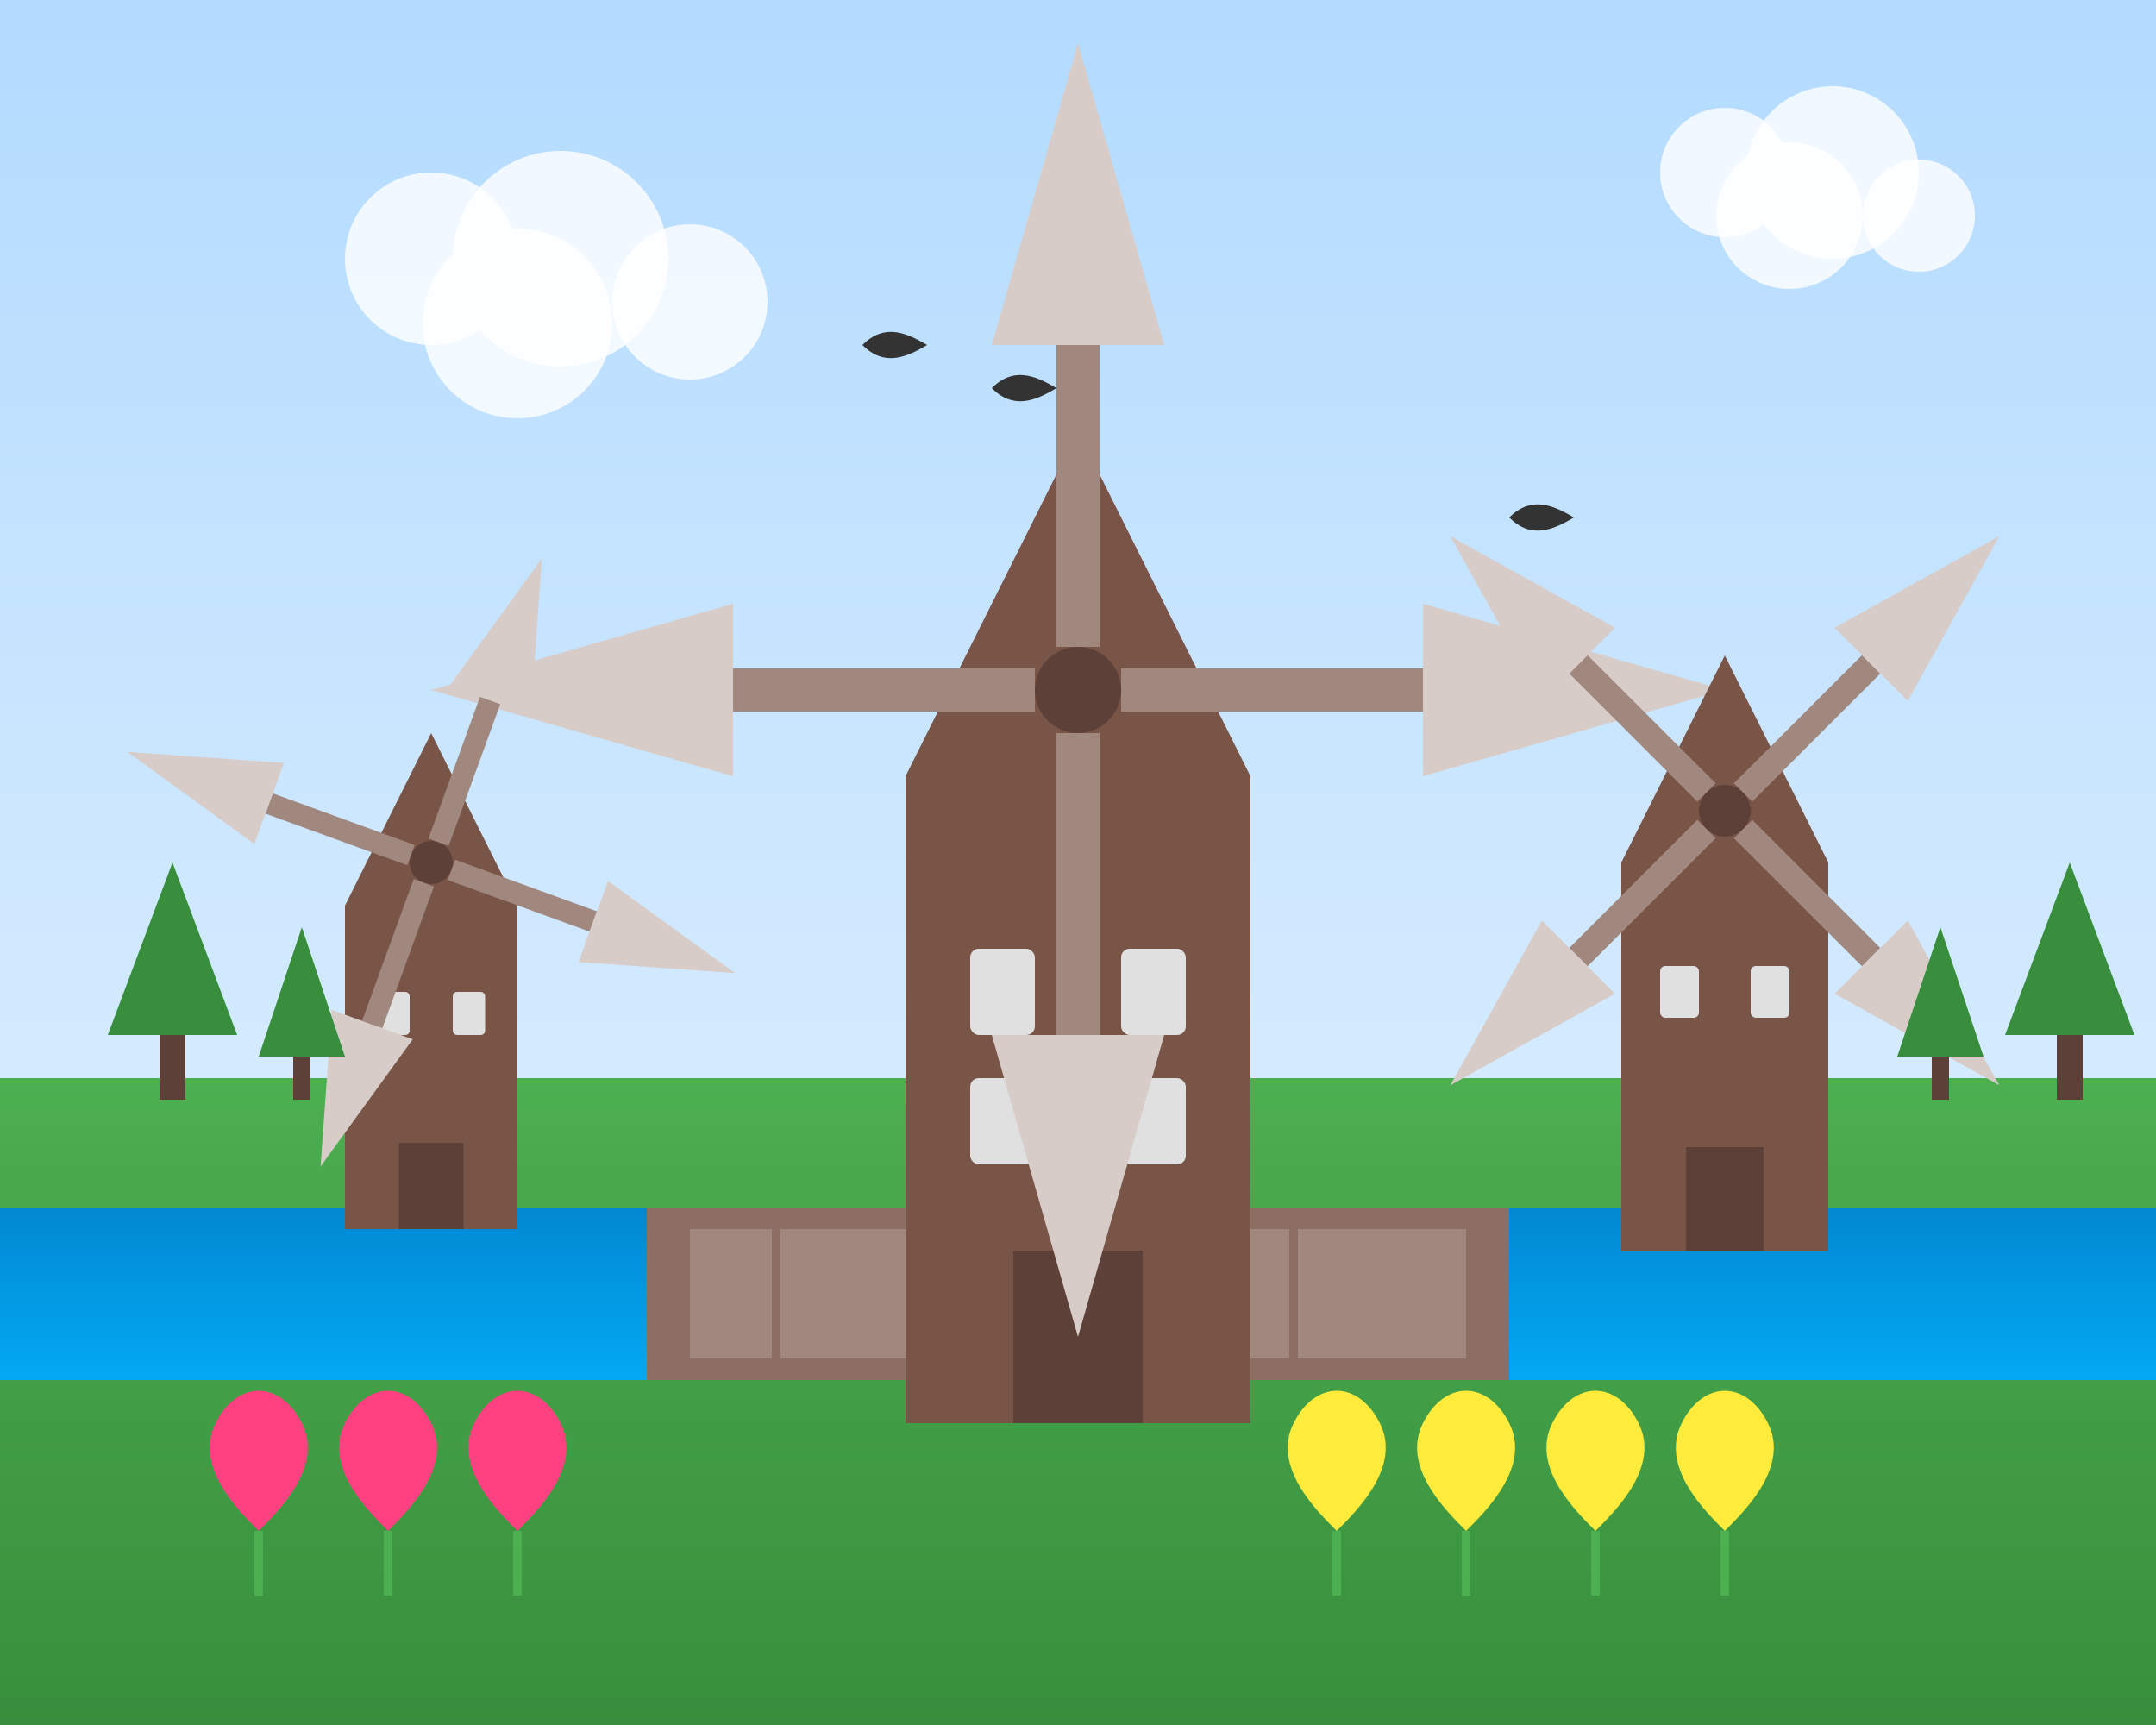 <svg xmlns="http://www.w3.org/2000/svg" viewBox="0 0 500 400">
  <rect x="0" y="0" width="500" height="400" fill="#808080" stroke="none"/>
  <defs>
    <linearGradient id="skyGradient" x1="0%" y1="0%" x2="0%" y2="100%">
      <stop offset="0%" stop-color="#B3DBFF"/>
      <stop offset="100%" stop-color="#E8F4FF"/>
    </linearGradient>
    <linearGradient id="grassGradient" x1="0%" y1="0%" x2="0%" y2="100%">
      <stop offset="0%" stop-color="#4CAF50"/>
      <stop offset="100%" stop-color="#388E3C"/>
    </linearGradient>
    <linearGradient id="waterGradient" x1="0%" y1="0%" x2="0%" y2="100%">
      <stop offset="0%" stop-color="#0288D1"/>
      <stop offset="100%" stop-color="#03A9F4"/>
    </linearGradient>
  </defs>
  
  <!-- Background -->
  <rect width="500" height="400" fill="url(#skyGradient)"/>
  
  <!-- Grass -->
  <rect x="0" y="250" width="500" height="150" fill="url(#grassGradient)"/>
  
  <!-- Small Canal -->
  <path d="M0,280 L150,280 L150,320 L0,320 Z" fill="url(#waterGradient)"/>
  <path d="M350,280 L500,280 L500,320 L350,320 Z" fill="url(#waterGradient)"/>
  
  <!-- Bridge over Canal -->
  <rect x="150" y="280" width="200" height="40" fill="#8D6E63"/>
  <rect x="160" y="285" width="180" height="30" fill="#A1887F"/>
  <line x1="180" y1="285" x2="180" y2="315" stroke="#8D6E63" stroke-width="2"/>
  <line x1="220" y1="285" x2="220" y2="315" stroke="#8D6E63" stroke-width="2"/>
  <line x1="260" y1="285" x2="260" y2="315" stroke="#8D6E63" stroke-width="2"/>
  <line x1="300" y1="285" x2="300" y2="315" stroke="#8D6E63" stroke-width="2"/>
  
  <!-- Main Windmill -->
  <g transform="translate(250, 180)">
    <!-- Windmill Body -->
    <path d="M-40,0 L0,-80 L40,0 L40,150 L-40,150 Z" fill="#795548"/>
    
    <!-- Windmill Door -->
    <rect x="-15" y="110" width="30" height="40" fill="#5D4037"/>
    
    <!-- Windmill Windows -->
    <rect x="-25" y="40" width="15" height="20" rx="2" fill="#E0E0E0"/>
    <rect x="10" y="40" width="15" height="20" rx="2" fill="#E0E0E0"/>
    <rect x="-25" y="70" width="15" height="20" rx="2" fill="#E0E0E0"/>
    <rect x="10" y="70" width="15" height="20" rx="2" fill="#E0E0E0"/>
    
    <!-- Windmill Blades Hub -->
    <circle cx="0" cy="-20" r="10" fill="#5D4037"/>
    
    <!-- Windmill Blades -->
    <g transform="translate(0, -20)">
      <!-- Blade 1 -->
      <g transform="rotate(0)">
        <rect x="-5" y="-80" width="10" height="70" fill="#A1887F"/>
        <path d="M-20,-80 L0,-150 L20,-80 Z" fill="#D7CCC8"/>
      </g>
      
      <!-- Blade 2 -->
      <g transform="rotate(90)">
        <rect x="-5" y="-80" width="10" height="70" fill="#A1887F"/>
        <path d="M-20,-80 L0,-150 L20,-80 Z" fill="#D7CCC8"/>
      </g>
      
      <!-- Blade 3 -->
      <g transform="rotate(180)">
        <rect x="-5" y="-80" width="10" height="70" fill="#A1887F"/>
        <path d="M-20,-80 L0,-150 L20,-80 Z" fill="#D7CCC8"/>
      </g>
      
      <!-- Blade 4 -->
      <g transform="rotate(270)">
        <rect x="-5" y="-80" width="10" height="70" fill="#A1887F"/>
        <path d="M-20,-80 L0,-150 L20,-80 Z" fill="#D7CCC8"/>
      </g>
    </g>
  </g>
  
  <!-- Small Secondary Windmill (distance) -->
  <g transform="translate(400, 200) scale(0.6)">
    <!-- Windmill Body -->
    <path d="M-40,0 L0,-80 L40,0 L40,150 L-40,150 Z" fill="#795548"/>
    
    <!-- Windmill Door -->
    <rect x="-15" y="110" width="30" height="40" fill="#5D4037"/>
    
    <!-- Windmill Windows -->
    <rect x="-25" y="40" width="15" height="20" rx="2" fill="#E0E0E0"/>
    <rect x="10" y="40" width="15" height="20" rx="2" fill="#E0E0E0"/>
    
    <!-- Windmill Blades Hub -->
    <circle cx="0" cy="-20" r="10" fill="#5D4037"/>
    
    <!-- Windmill Blades -->
    <g transform="translate(0, -20)">
      <!-- Blade 1 -->
      <g transform="rotate(45)">
        <rect x="-5" y="-80" width="10" height="70" fill="#A1887F"/>
        <path d="M-20,-80 L0,-150 L20,-80 Z" fill="#D7CCC8"/>
      </g>
      
      <!-- Blade 2 -->
      <g transform="rotate(135)">
        <rect x="-5" y="-80" width="10" height="70" fill="#A1887F"/>
        <path d="M-20,-80 L0,-150 L20,-80 Z" fill="#D7CCC8"/>
      </g>
      
      <!-- Blade 3 -->
      <g transform="rotate(225)">
        <rect x="-5" y="-80" width="10" height="70" fill="#A1887F"/>
        <path d="M-20,-80 L0,-150 L20,-80 Z" fill="#D7CCC8"/>
      </g>
      
      <!-- Blade 4 -->
      <g transform="rotate(315)">
        <rect x="-5" y="-80" width="10" height="70" fill="#A1887F"/>
        <path d="M-20,-80 L0,-150 L20,-80 Z" fill="#D7CCC8"/>
      </g>
    </g>
  </g>
  
  <!-- Small Secondary Windmill (distance) -->
  <g transform="translate(100, 210) scale(0.5)">
    <!-- Windmill Body -->
    <path d="M-40,0 L0,-80 L40,0 L40,150 L-40,150 Z" fill="#795548"/>
    
    <!-- Windmill Door -->
    <rect x="-15" y="110" width="30" height="40" fill="#5D4037"/>
    
    <!-- Windmill Windows -->
    <rect x="-25" y="40" width="15" height="20" rx="2" fill="#E0E0E0"/>
    <rect x="10" y="40" width="15" height="20" rx="2" fill="#E0E0E0"/>
    
    <!-- Windmill Blades Hub -->
    <circle cx="0" cy="-20" r="10" fill="#5D4037"/>
    
    <!-- Windmill Blades -->
    <g transform="translate(0, -20)">
      <!-- Blade 1 -->
      <g transform="rotate(20)">
        <rect x="-5" y="-80" width="10" height="70" fill="#A1887F"/>
        <path d="M-20,-80 L0,-150 L20,-80 Z" fill="#D7CCC8"/>
      </g>
      
      <!-- Blade 2 -->
      <g transform="rotate(110)">
        <rect x="-5" y="-80" width="10" height="70" fill="#A1887F"/>
        <path d="M-20,-80 L0,-150 L20,-80 Z" fill="#D7CCC8"/>
      </g>
      
      <!-- Blade 3 -->
      <g transform="rotate(200)">
        <rect x="-5" y="-80" width="10" height="70" fill="#A1887F"/>
        <path d="M-20,-80 L0,-150 L20,-80 Z" fill="#D7CCC8"/>
      </g>
      
      <!-- Blade 4 -->
      <g transform="rotate(290)">
        <rect x="-5" y="-80" width="10" height="70" fill="#A1887F"/>
        <path d="M-20,-80 L0,-150 L20,-80 Z" fill="#D7CCC8"/>
      </g>
    </g>
  </g>
  
  <!-- Tulips field in the foreground -->
  <g transform="translate(50, 350)">
    <!-- Row of tulips -->
    <g>
      <path d="M0,-20 C5,-30 15,-30 20,-20 C25,-10 15,0 10,5 C5,0 -5,-10 0,-20 Z" fill="#FF4081"/>
      <line x1="10" y1="5" x2="10" y2="20" stroke="#4CAF50" stroke-width="2"/>
    </g>
    <g transform="translate(30, 0)">
      <path d="M0,-20 C5,-30 15,-30 20,-20 C25,-10 15,0 10,5 C5,0 -5,-10 0,-20 Z" fill="#FF4081"/>
      <line x1="10" y1="5" x2="10" y2="20" stroke="#4CAF50" stroke-width="2"/>
    </g>
    <g transform="translate(60, 0)">
      <path d="M0,-20 C5,-30 15,-30 20,-20 C25,-10 15,0 10,5 C5,0 -5,-10 0,-20 Z" fill="#FF4081"/>
      <line x1="10" y1="5" x2="10" y2="20" stroke="#4CAF50" stroke-width="2"/>
    </g>
  </g>
  
  <g transform="translate(300, 350)">
    <!-- Row of tulips -->
    <g>
      <path d="M0,-20 C5,-30 15,-30 20,-20 C25,-10 15,0 10,5 C5,0 -5,-10 0,-20 Z" fill="#FFEB3B"/>
      <line x1="10" y1="5" x2="10" y2="20" stroke="#4CAF50" stroke-width="2"/>
    </g>
    <g transform="translate(30, 0)">
      <path d="M0,-20 C5,-30 15,-30 20,-20 C25,-10 15,0 10,5 C5,0 -5,-10 0,-20 Z" fill="#FFEB3B"/>
      <line x1="10" y1="5" x2="10" y2="20" stroke="#4CAF50" stroke-width="2"/>
    </g>
    <g transform="translate(60, 0)">
      <path d="M0,-20 C5,-30 15,-30 20,-20 C25,-10 15,0 10,5 C5,0 -5,-10 0,-20 Z" fill="#FFEB3B"/>
      <line x1="10" y1="5" x2="10" y2="20" stroke="#4CAF50" stroke-width="2"/>
    </g>
    <g transform="translate(90, 0)">
      <path d="M0,-20 C5,-30 15,-30 20,-20 C25,-10 15,0 10,5 C5,0 -5,-10 0,-20 Z" fill="#FFEB3B"/>
      <line x1="10" y1="5" x2="10" y2="20" stroke="#4CAF50" stroke-width="2"/>
    </g>
  </g>
  
  <!-- Some trees in the distance -->
  <g transform="translate(40, 240)">
    <path d="M-15,0 L15,0 L0,-40 Z" fill="#388E3C"/>
    <rect x="-3" y="0" width="6" height="15" fill="#5D4037"/>
  </g>
  
  <g transform="translate(70, 245)">
    <path d="M-10,0 L10,0 L0,-30 Z" fill="#388E3C"/>
    <rect x="-2" y="0" width="4" height="10" fill="#5D4037"/>
  </g>
  
  <g transform="translate(450, 245)">
    <path d="M-10,0 L10,0 L0,-30 Z" fill="#388E3C"/>
    <rect x="-2" y="0" width="4" height="10" fill="#5D4037"/>
  </g>
  
  <g transform="translate(480, 240)">
    <path d="M-15,0 L15,0 L0,-40 Z" fill="#388E3C"/>
    <rect x="-3" y="0" width="6" height="15" fill="#5D4037"/>
  </g>
  
  <!-- Clouds in the sky -->
  <g transform="translate(100, 60)">
    <circle cx="0" cy="0" r="20" fill="#FFFFFF" fill-opacity="0.8"/>
    <circle cx="30" cy="0" r="25" fill="#FFFFFF" fill-opacity="0.8"/>
    <circle cx="60" cy="10" r="18" fill="#FFFFFF" fill-opacity="0.8"/>
    <circle cx="20" cy="15" r="22" fill="#FFFFFF" fill-opacity="0.8"/>
  </g>
  
  <g transform="translate(400, 40)">
    <circle cx="0" cy="0" r="15" fill="#FFFFFF" fill-opacity="0.8"/>
    <circle cx="25" cy="0" r="20" fill="#FFFFFF" fill-opacity="0.8"/>
    <circle cx="45" cy="10" r="13" fill="#FFFFFF" fill-opacity="0.8"/>
    <circle cx="15" cy="10" r="17" fill="#FFFFFF" fill-opacity="0.8"/>
  </g>
  
  <!-- Flying birds -->
  <g transform="translate(200, 80)">
    <path d="M0,0 C5,-5 10,-3 15,0 C10,3 5,5 0,0 Z" fill="#333333"/>
    <path d="M30,10 C35,5 40,7 45,10 C40,13 35,15 30,10 Z" fill="#333333"/>
  </g>
  
  <g transform="translate(350, 120)">
    <path d="M0,0 C5,-5 10,-3 15,0 C10,3 5,5 0,0 Z" fill="#333333"/>
  </g>
</svg>
